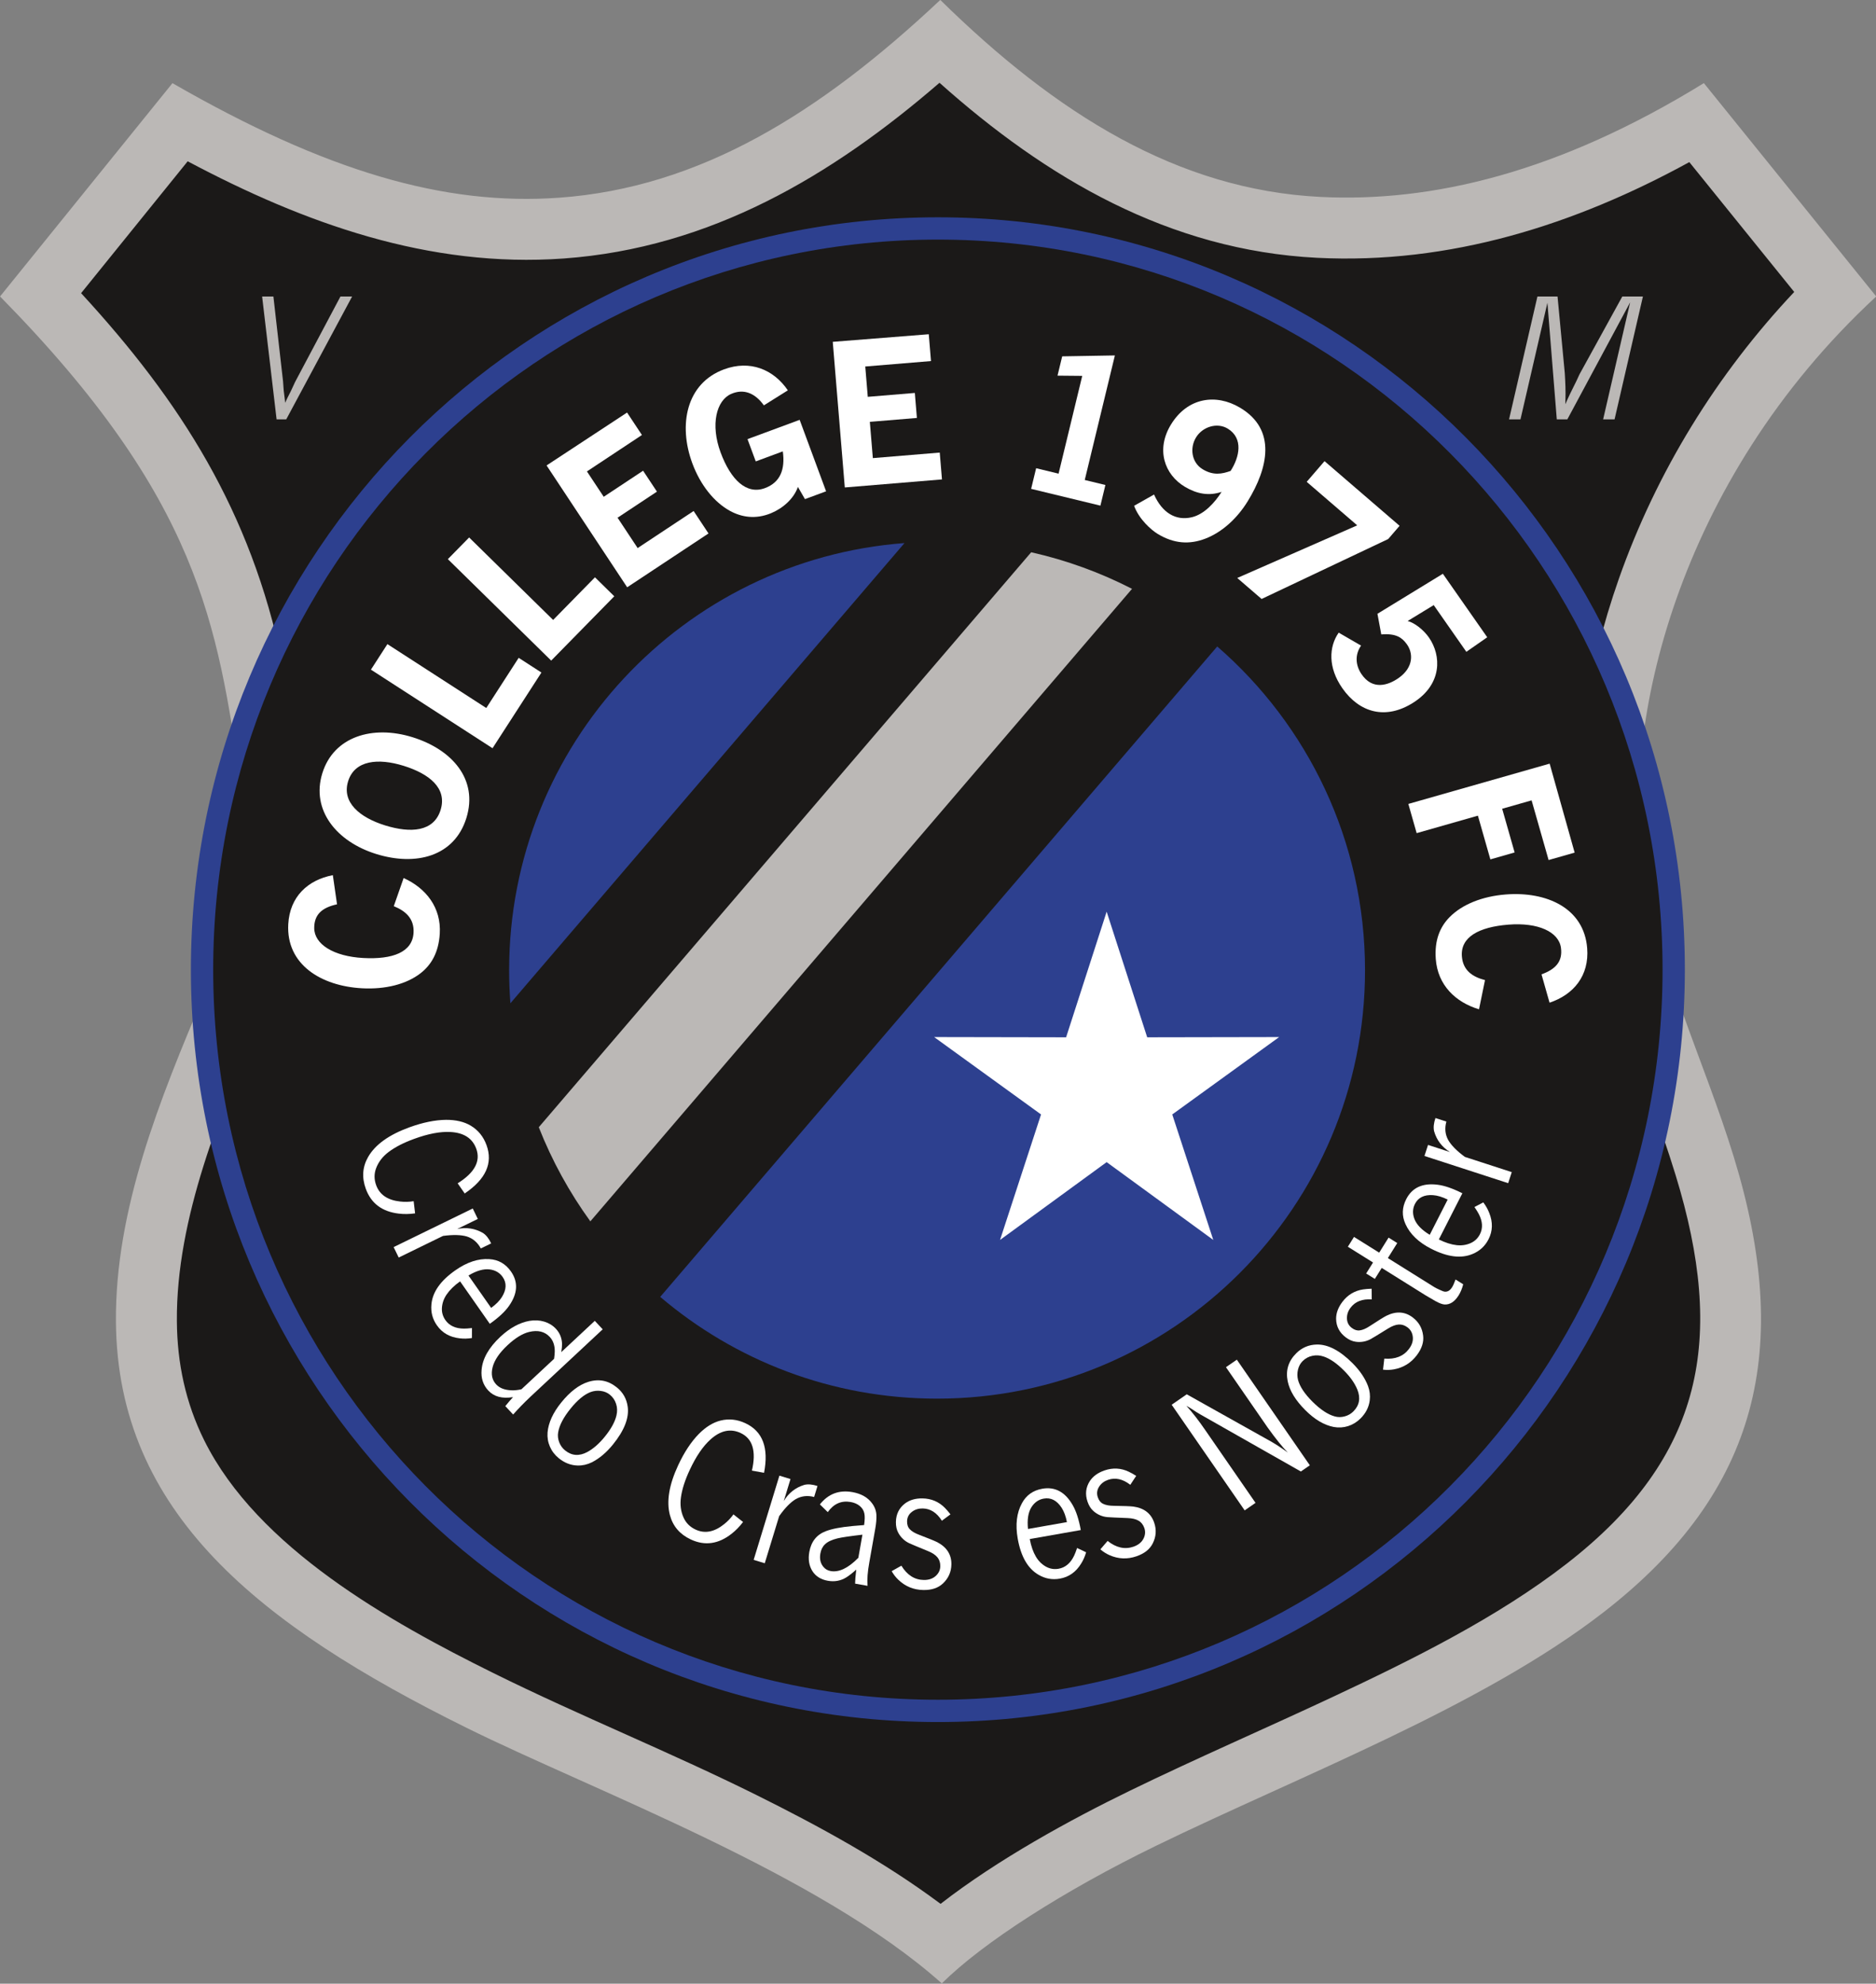 <?xml version="1.0" encoding="UTF-8"?>
<svg xmlns="http://www.w3.org/2000/svg" xmlns:xlink="http://www.w3.org/1999/xlink" width="536.4pt" height="567pt" viewBox="0 0 536.4 567" version="1.1">
<rect x="0" y="0" width="536.4" height="567" fill="#808080" stroke="none"/>
<defs>
<clipPath id="clip1">
  <path d="M 0 0 L 536.398 0 L 536.398 567 L 0 567 Z M 0 0 "/>
</clipPath>
</defs>
<g id="surface1">
<g clip-path="url(#clip1)" clip-rule="nonzero">
<path style=" stroke:none;fill-rule:evenodd;fill:rgb(73.242%,72.069%,71.289%);fill-opacity:1;" d="M 0.012 84.734 L 49.312 23.77 C 93.121 48.961 126.996 58.883 159.93 56.508 C 200.012 53.613 234.266 32.5 268.855 -0.02 C 302.203 32.742 336.926 54.234 377.453 56.281 C 409.32 57.891 445.465 49.438 487.184 23.758 L 536.465 84.734 C 478.902 137.973 463.91 208.02 469.672 246.844 C 474.152 277.07 487.215 302.871 495.766 330.777 C 512.469 385.273 503.117 426.152 458.676 460.688 C 423.934 487.691 371.758 507.523 330.555 527.57 C 304.141 540.422 281.023 555.27 269.289 566.91 C 234.199 535.609 170.184 512.043 133.43 493.871 C 74.168 464.57 33.578 432.426 33.148 377.801 C 32.895 345.84 45.574 314.383 58.523 283.914 C 66.762 264.531 71.789 244.27 68.859 224.238 C 62.16 178.457 57.023 142.668 0.012 84.734 Z M 0.012 84.734 "/>
</g>
<path style=" stroke:none;fill-rule:evenodd;fill:rgb(10.594%,9.813%,9.424%);fill-opacity:1;" d="M 268.629 23.66 C 237.812 50.289 203.094 70.863 161.184 73.887 C 122.684 76.668 86.992 63.816 53.664 46.102 L 23.188 83.793 C 51.723 114.789 71.629 146.09 80.672 189.223 C 82.93 199.977 84.512 210.848 86.102 221.715 C 89.582 245.484 83.836 268.914 74.562 290.73 C 63.137 317.609 50.34 348.102 50.574 377.66 C 50.664 389.617 53.059 400.945 58.387 411.68 C 73.652 442.441 111.586 463.629 141.156 478.25 C 165.871 490.473 191.562 500.785 216.348 513.098 C 234.062 521.902 252.691 532.035 268.934 544.176 C 285.266 531.48 306.055 520.113 322.93 511.902 C 342.074 502.586 361.645 494.129 380.93 485.094 C 403.629 474.457 428.145 462.348 447.984 446.93 C 487.336 416.344 493.367 382.414 479.105 335.887 C 470.078 306.43 457.039 280.5 452.434 249.402 C 448.387 222.137 453.809 191.168 462.887 165.402 C 473.66 134.828 490.859 106.961 513.02 83.449 L 483.023 46.336 C 450.273 64.281 414.504 75.602 376.578 73.688 C 334.328 71.551 299.18 50.941 268.629 23.66 Z M 268.629 23.66 "/>
<path style=" stroke:none;fill-rule:evenodd;fill:rgb(17.651%,25.098%,56.055%);fill-opacity:1;" d="M 268.164 62.109 C 386.121 62.109 481.746 158.391 481.746 277.16 C 481.746 395.93 386.121 492.207 268.164 492.207 C 150.203 492.207 54.582 395.93 54.582 277.16 C 54.582 158.391 150.203 62.109 268.164 62.109 Z M 268.164 62.109 "/>
<path style=" stroke:none;fill-rule:evenodd;fill:rgb(10.594%,9.813%,9.424%);fill-opacity:1;" d="M 268.164 68.484 C 382.605 68.484 475.371 161.91 475.371 277.16 C 475.371 392.406 382.605 485.832 268.164 485.832 C 153.727 485.832 60.957 392.406 60.957 277.16 C 60.957 161.91 153.727 68.484 268.164 68.484 Z M 268.164 68.484 "/>
<path style=" stroke:none;fill-rule:evenodd;fill:rgb(17.651%,25.098%,56.055%);fill-opacity:1;" d="M 145.934 286.766 C 145.695 283.652 145.574 280.5 145.574 277.324 C 145.574 212.844 195.406 159.984 258.621 155.223 Z M 145.934 286.766 "/>
<path style=" stroke:none;fill-rule:evenodd;fill:rgb(17.651%,25.098%,56.055%);fill-opacity:1;" d="M 348.039 184.777 C 373.914 207.23 390.297 240.363 390.297 277.324 C 390.297 344.938 335.496 399.773 267.934 399.773 C 237.746 399.773 210.113 388.824 188.773 370.684 Z M 348.039 184.777 "/>
<path style=" stroke:none;fill-rule:evenodd;fill:rgb(73.242%,72.069%,71.289%);fill-opacity:1;" d="M 294.844 157.852 C 304.992 160.133 314.66 163.676 323.68 168.305 L 168.797 349.094 C 162.82 340.844 157.844 331.816 154.051 322.191 Z M 294.844 157.852 "/>
<path style=" stroke:none;fill-rule:evenodd;fill:rgb(100%,100%,100%);fill-opacity:1;" d="M 316.422 260.582 L 328.016 296.492 L 365.746 296.422 L 335.18 318.543 L 346.91 354.41 L 316.422 332.168 L 285.938 354.41 L 297.664 318.543 L 267.098 296.422 L 304.828 296.492 Z M 316.422 260.582 "/>
<path style=" stroke:none;fill-rule:evenodd;fill:rgb(100%,100%,100%);fill-opacity:1;" d="M 318.777 101.594 L 303.711 101.855 L 302.371 107.371 L 309.441 107.438 L 302.676 135.383 L 296.258 133.832 L 294.828 139.73 L 314.637 144.527 L 316.062 138.625 L 310.16 137.195 Z M 318.777 101.594 "/>
<path style=" stroke:none;fill-rule:evenodd;fill:rgb(100%,100%,100%);fill-opacity:1;" d="M 453.816 271.004 C 454.441 278.863 449.973 284.281 443.059 286.594 L 440.758 278.5 C 444.867 277.008 446.84 274.758 446.32 270.922 C 445.695 266.312 439.738 263.617 431.289 264.289 C 422.852 264.961 417.551 267.832 417.992 273.367 C 418.301 277.285 420.902 279.191 424.605 280.141 L 422.891 288.488 C 416.176 286.473 411.078 281.578 410.527 274.105 C 410.129 268.684 411.762 264.906 414.473 262.152 C 418.07 258.492 423.836 256.195 430.488 255.668 C 442.152 254.742 452.902 259.496 453.816 271.004 Z M 453.816 271.004 "/>
<path style=" stroke:none;fill-rule:evenodd;fill:rgb(100%,100%,100%);fill-opacity:1;" d="M 82.422 264.16 C 82.855 256.289 88.008 251.516 95.168 250.145 L 96.367 258.477 C 92.098 259.406 89.84 261.371 89.844 265.246 C 89.844 269.895 95.391 273.359 103.848 273.824 C 112.309 274.285 117.941 272.148 118.246 266.605 C 118.461 262.68 116.137 260.445 112.594 259.008 L 115.41 250.965 C 121.797 253.859 126.195 259.391 125.742 266.871 C 125.414 272.297 123.289 275.82 120.234 278.191 C 116.18 281.336 110.16 282.84 103.496 282.477 C 91.812 281.836 81.793 275.688 82.422 264.16 Z M 82.422 264.16 "/>
<path style=" stroke:none;fill-rule:evenodd;fill:rgb(100%,100%,100%);fill-opacity:1;" d="M 207.023 105.57 C 214.414 102.836 221.16 105.543 225.266 111.57 L 218.414 115.863 C 215.867 112.312 212.629 111.043 209.078 112.586 C 204.812 114.438 203.098 121.359 206.035 129.305 C 208.977 137.25 213.496 141.449 218.703 139.523 C 223.133 137.887 224.535 134.145 223.828 129.016 L 216.09 131.883 L 213.734 125.52 L 221.965 122.477 L 228.148 120.188 L 228.645 120.004 L 236.203 140.43 L 230.16 142.664 L 228.145 139.18 C 226.969 142.559 223.82 145.312 220.426 146.703 C 216.09 148.48 212.094 147.875 208.703 146.016 C 204.211 143.547 200.273 138.68 197.953 132.422 C 193.898 121.449 196.191 109.574 207.023 105.57 Z M 207.023 105.57 "/>
<path style=" stroke:none;fill-rule:evenodd;fill:rgb(100%,100%,100%);fill-opacity:1;" d="M 92.164 221.008 C 95.43 210.492 106.57 207.184 117.941 210.715 C 129.312 214.246 136.77 222.805 133.352 233.805 C 129.934 244.805 118.941 247.633 107.57 244.098 C 96.199 240.566 88.898 231.523 92.164 221.008 Z M 99.539 223.301 C 101.406 217.289 108.102 216.625 115.402 218.891 C 122.699 221.16 127.922 225.254 125.977 231.512 C 124.031 237.773 117.41 238.188 110.109 235.922 C 102.812 233.652 97.664 229.312 99.539 223.301 Z M 99.539 223.301 "/>
<path style=" stroke:none;fill-rule:evenodd;fill:rgb(100%,100%,100%);fill-opacity:1;" d="M 106.059 191.402 L 110.77 184.109 L 139.039 202.371 L 148.305 188.027 L 154.809 192.23 L 140.828 213.863 Z M 106.059 191.402 "/>
<path style=" stroke:none;fill-rule:evenodd;fill:rgb(100%,100%,100%);fill-opacity:1;" d="M 128.055 159.82 L 134.137 153.625 L 158.156 177.199 L 170.117 165.012 L 175.641 170.434 L 157.602 188.816 Z M 128.055 159.82 "/>
<path style=" stroke:none;fill-rule:evenodd;fill:rgb(100%,100%,100%);fill-opacity:1;" d="M 156.281 133.039 L 179.297 117.918 L 183.547 124.336 L 167.82 134.746 L 172.621 141.996 L 183.879 134.547 L 187.836 140.523 L 176.578 147.977 L 182.32 156.652 L 198.328 146.059 L 202.578 152.477 L 179.328 167.863 Z M 156.281 133.039 "/>
<path style=" stroke:none;fill-rule:evenodd;fill:rgb(100%,100%,100%);fill-opacity:1;" d="M 238.109 97.707 L 265.562 95.535 L 266.195 103.203 L 247.402 104.758 L 248.121 113.426 L 261.574 112.312 L 262.164 119.461 L 248.711 120.574 L 249.57 130.941 L 268.699 129.359 L 269.336 137.031 L 241.551 139.328 Z M 238.109 97.707 "/>
<path style=" stroke:none;fill-rule:evenodd;fill:rgb(100%,100%,100%);fill-opacity:1;" d="M 443.086 218.27 L 450.234 243.703 L 442.789 245.824 L 437.926 228.766 L 429.512 231.164 L 433.074 243.656 L 426.137 245.637 L 422.574 233.141 L 405.062 238.133 L 402.684 229.785 Z M 443.086 218.27 "/>
<path style=" stroke:none;fill-rule:evenodd;fill:rgb(100%,100%,100%);fill-opacity:1;" d="M 378.719 131.809 L 400.18 150.289 L 396.926 154.07 L 360.727 171.203 L 353.762 165.203 L 388.066 150.16 L 373.621 137.723 Z M 378.719 131.809 "/>
<path style=" stroke:none;fill-rule:evenodd;fill:rgb(100%,100%,100%);fill-opacity:1;" d="M 329.973 141.352 C 332.289 146.531 336.152 148.934 340.77 147.844 C 344.414 146.984 347.453 143.496 349.289 140.594 C 345.656 141.812 342.27 141.191 338.863 139.184 C 332.906 135.672 330.461 128.453 334.812 121.344 C 339.586 113.555 347.711 112.473 354.523 116.508 C 365.141 122.793 362.535 133.84 356.789 143.219 C 353.785 148.125 349.504 152.078 344.676 153.945 C 340.141 155.695 335.672 155.438 331.004 152.598 C 329.191 151.492 325.691 148.457 324.273 144.57 Z M 351.055 122.52 C 348.012 120.656 343.844 121.984 341.988 125.012 C 340.105 128.086 340.727 132.199 343.828 134.098 C 346.871 135.965 349.383 135.504 351.863 134.602 C 354.414 130.652 355.574 125.285 351.055 122.52 Z M 351.055 122.52 "/>
<path style=" stroke:none;fill-rule:evenodd;fill:rgb(100%,100%,100%);fill-opacity:1;" d="M 419.273 186.309 L 409.941 172.957 L 402.484 177.5 C 404.496 178.023 407.066 180.051 408.586 182.238 C 412.145 187.383 412.41 195.512 404.156 200.797 C 396.215 205.879 388.699 203.703 383.816 196.715 C 379.688 190.812 379.938 184.879 382.77 180.828 L 389.164 184.531 C 387.363 187.141 387.578 190.133 389.254 192.633 C 392.41 197.352 396.871 195.914 399.871 193.816 C 404.219 190.781 404.148 186.645 402.16 184.012 C 400.898 182.336 399.289 180.98 394.945 181.336 L 393.848 175.438 L 412.555 164 L 425.242 182.148 Z M 419.273 186.309 "/>
<path style=" stroke:none;fill-rule:evenodd;fill:rgb(100%,100%,100%);fill-opacity:1;" d="M 132.871 341.125 L 130.859 338.227 C 135.703 335.199 137.477 331.91 136.18 328.344 C 135.09 325.352 132.629 323.758 128.789 323.555 C 125.906 323.395 122.453 324.047 118.43 325.516 C 115.449 326.598 113.031 327.84 111.164 329.234 C 109.43 330.531 108.223 332.094 107.535 333.926 C 106.949 335.496 106.949 337.102 107.555 338.762 C 108.547 341.488 110.848 343.051 114.453 343.434 C 115.742 343.586 117.016 343.543 118.277 343.336 L 118.688 346.816 C 117.047 347.043 115.484 347.066 114.008 346.883 C 109.242 346.32 106.105 343.957 104.59 339.785 C 103.406 336.535 103.641 333.484 105.285 330.641 C 107.312 327.145 111.238 324.34 117.039 322.227 C 120.891 320.828 124.371 320.117 127.504 320.082 C 130.344 320.062 132.711 320.621 134.609 321.754 C 136.727 323.023 138.227 324.875 139.117 327.324 C 140.984 332.457 138.906 337.051 132.871 341.125 Z M 132.871 341.125 "/>
<path style=" stroke:none;fill-rule:evenodd;fill:rgb(100%,100%,100%);fill-opacity:1;" d="M 140.441 355.398 L 137.484 356.84 C 136.539 355.105 135.195 353.957 133.453 353.414 C 131.773 352.93 129.516 352.879 126.664 353.262 L 114.004 359.438 L 112.551 356.457 L 135.172 345.422 L 136.621 348.406 L 130.715 351.285 C 133.363 350.727 135.82 351.109 138.094 352.422 C 138.996 353.004 139.773 353.996 140.441 355.398 Z M 140.441 355.398 "/>
<path style=" stroke:none;fill-rule:evenodd;fill:rgb(100%,100%,100%);fill-opacity:1;" d="M 134.949 379.594 L 134.934 382.449 C 133.738 382.641 132.574 382.672 131.449 382.531 C 128.613 382.219 126.441 380.988 124.93 378.824 C 123.664 377.027 123.148 375.031 123.355 372.836 C 123.664 369.309 125.949 366.062 130.191 363.094 C 133.527 360.754 136.762 359.688 139.895 359.895 C 142.492 360.043 144.559 361.223 146.098 363.422 C 148.219 366.449 148.027 369.738 145.52 373.289 C 144.395 374.898 142.574 376.598 140.047 378.387 L 131.551 366.25 C 129.871 367.445 128.598 368.691 127.715 369.988 C 126.914 371.156 126.453 372.426 126.359 373.781 C 126.27 375.07 126.602 376.25 127.348 377.316 C 128.469 378.918 130.23 379.738 132.621 379.754 C 133.156 379.762 133.938 379.707 134.949 379.594 Z M 133.945 364.574 L 140.43 373.832 C 141.816 372.84 142.852 371.785 143.535 370.688 C 144.836 368.57 144.898 366.672 143.73 365 C 142.855 363.754 141.605 363.031 139.965 362.832 C 138.238 362.629 136.238 363.207 133.945 364.574 Z M 133.945 364.574 "/>
<path style=" stroke:none;fill-rule:evenodd;fill:rgb(100%,100%,100%);fill-opacity:1;" d="M 172.328 379.957 L 152.355 398.586 L 151.695 399.203 C 149.746 401.039 148.094 402.75 146.723 404.312 L 144.48 401.906 C 145.145 401.078 145.883 400.223 146.688 399.336 C 143.613 399.84 141.258 399.219 139.629 397.469 C 138.133 395.867 137.488 393.891 137.699 391.562 C 137.965 388.336 139.762 385.172 143.078 382.074 C 145.785 379.555 148.551 378.051 151.387 377.539 C 152.867 377.289 154.277 377.359 155.598 377.754 C 156.926 378.156 158.039 378.836 158.941 379.797 C 160.062 381 160.652 382.438 160.703 384.109 C 160.711 384.703 160.648 385.488 160.492 386.465 L 170.07 377.531 Z M 158.43 388.387 C 158.555 387.535 158.613 386.832 158.621 386.281 C 158.641 384.555 158.16 383.172 157.191 382.133 C 155.746 380.582 153.773 380.102 151.289 380.707 C 149.41 381.16 147.348 382.422 145.121 384.496 C 142.789 386.672 141.363 388.77 140.855 390.777 C 140.348 392.785 140.68 394.426 141.859 395.691 C 142.863 396.766 144.328 397.332 146.281 397.387 C 147.16 397.422 148.094 397.32 149.094 397.094 L 149.66 396.566 L 150.816 395.488 L 151.594 394.762 Z M 158.43 388.387 "/>
<path style=" stroke:none;fill-rule:evenodd;fill:rgb(100%,100%,100%);fill-opacity:1;" d="M 176.379 396.57 C 178.156 398.008 179.195 399.875 179.488 402.156 C 179.891 405.324 178.484 408.895 175.27 412.867 C 173.402 415.172 171.387 416.871 169.227 417.969 C 167.922 418.613 166.566 418.918 165.18 418.887 C 163.223 418.836 161.426 418.145 159.789 416.816 C 158.645 415.891 157.801 414.789 157.238 413.5 C 156.68 412.219 156.453 410.863 156.562 409.438 C 156.805 406.656 158.109 403.801 160.488 400.859 C 162.984 397.777 165.551 395.816 168.176 394.988 C 171.172 394.039 173.906 394.566 176.379 396.57 Z M 174.355 398.625 C 173.641 398.047 172.777 397.691 171.762 397.562 C 170.758 397.434 169.777 397.547 168.844 397.895 C 167.02 398.602 165.129 400.16 163.16 402.594 C 161.117 405.113 159.934 407.383 159.594 409.395 C 159.43 410.352 159.531 411.297 159.895 412.242 C 160.254 413.18 160.82 413.957 161.574 414.566 C 163.484 416.113 165.598 416.266 167.91 415.035 C 169.652 414.094 171.324 412.629 172.938 410.637 C 174.73 408.426 175.836 406.398 176.262 404.574 C 176.535 403.418 176.508 402.312 176.156 401.258 C 175.82 400.199 175.215 399.32 174.355 398.625 Z M 174.355 398.625 "/>
<path style=" stroke:none;fill-rule:evenodd;fill:rgb(100%,100%,100%);fill-opacity:1;" d="M 218.465 420.965 L 214.996 420.34 C 216.277 414.777 215.203 411.199 211.766 409.594 C 208.883 408.246 206.016 408.859 203.16 411.43 C 201.004 413.359 199.027 416.258 197.215 420.145 C 195.871 423.02 195.039 425.605 194.711 427.906 C 194.402 430.055 194.652 432.016 195.461 433.793 C 196.156 435.32 197.289 436.453 198.891 437.199 C 201.523 438.426 204.254 437.906 207.078 435.625 C 208.094 434.82 208.965 433.891 209.711 432.855 L 212.461 435.023 C 211.465 436.344 210.371 437.465 209.199 438.379 C 205.43 441.352 201.539 441.898 197.52 440.023 C 194.383 438.559 192.395 436.234 191.547 433.062 C 190.508 429.156 191.301 424.398 193.914 418.797 C 195.641 415.09 197.602 412.125 199.789 409.887 C 201.785 407.863 203.855 406.586 205.996 406.043 C 208.391 405.445 210.762 405.691 213.121 406.793 C 218.074 409.102 219.852 413.82 218.465 420.965 Z M 218.465 420.965 "/>
<path style=" stroke:none;fill-rule:evenodd;fill:rgb(100%,100%,100%);fill-opacity:1;" d="M 233.742 424.738 L 232.781 427.879 C 230.867 427.387 229.109 427.59 227.527 428.492 C 226.027 429.391 224.445 431.004 222.785 433.352 L 218.664 446.824 L 215.492 445.855 L 222.852 421.785 L 226.023 422.754 L 224.102 429.043 C 225.496 426.727 227.453 425.188 229.965 424.422 C 231.008 424.16 232.262 424.266 233.742 424.738 Z M 233.742 424.738 "/>
<path style=" stroke:none;fill-rule:evenodd;fill:rgb(100%,100%,100%);fill-opacity:1;" d="M 236.68 432.207 L 234.43 430 C 236.82 426.984 239.914 425.816 243.711 426.484 C 246.23 426.93 248.109 427.996 249.355 429.688 C 250.121 430.719 250.539 431.852 250.59 433.082 C 250.633 434.156 250.527 435.43 250.27 436.891 L 248.551 446.629 C 248.074 449.246 247.906 451.461 248.059 453.273 L 244.496 452.645 C 244.496 451.801 244.609 450.469 244.828 448.633 C 243.723 449.629 242.777 450.359 242.008 450.844 C 240.406 451.844 238.645 452.172 236.703 451.828 C 234.711 451.477 233.23 450.551 232.277 449.047 C 231.324 447.516 231.031 445.703 231.402 443.605 C 231.93 440.629 233.504 438.648 236.121 437.656 C 237.871 436.984 240.422 436.492 243.758 436.184 C 244.273 436.141 245.379 436.047 247.074 435.906 C 247.281 434.438 247.309 433.32 247.133 432.555 C 246.961 431.73 246.527 431.035 245.84 430.457 C 245.145 429.879 244.277 429.5 243.238 429.316 C 240.578 428.848 238.387 429.809 236.68 432.207 Z M 246.59 438.656 C 243.02 439.07 240.637 439.422 239.445 439.711 C 237.801 440.121 236.613 440.684 235.891 441.402 C 235.199 442.051 234.762 442.934 234.566 444.039 C 234.305 445.52 234.566 446.758 235.344 447.746 C 235.887 448.461 236.617 448.895 237.523 449.055 C 239.891 449.473 242.531 448.207 245.426 445.262 Z M 246.59 438.656 "/>
<path style=" stroke:none;fill-rule:evenodd;fill:rgb(100%,100%,100%);fill-opacity:1;" d="M 271.762 432.844 L 269.309 434.668 C 267.863 432.371 266.035 431.199 263.828 431.16 C 262.656 431.141 261.648 431.449 260.789 432.09 C 259.859 432.777 259.379 433.699 259.359 434.84 C 259.344 435.801 259.602 436.559 260.141 437.105 C 260.719 437.719 261.621 438.254 262.855 438.707 C 265.555 439.738 267.273 440.438 268.012 440.812 C 270.738 442.258 272.074 444.375 272.027 447.152 C 271.992 449.324 271.172 451.148 269.586 452.625 C 268.23 453.898 266.363 454.512 263.988 454.469 C 261.238 454.422 258.867 453.453 256.891 451.57 C 256.141 450.867 255.496 450.035 254.953 449.082 L 257.73 447.52 C 259.363 450.191 261.492 451.555 264.109 451.598 C 265.66 451.625 266.883 451.172 267.77 450.238 C 268.477 449.512 268.836 448.648 268.852 447.668 C 268.871 446.652 268.598 445.801 268.027 445.117 C 267.465 444.438 266.562 443.836 265.316 443.332 C 262.441 442.156 260.672 441.418 260.02 441.117 C 258.645 440.473 257.59 439.473 256.855 438.137 C 256.371 437.262 256.145 436.23 256.164 435.039 C 256.203 432.777 257.09 431 258.809 429.703 C 260.121 428.727 261.781 428.25 263.781 428.285 C 266.305 428.332 268.43 429.234 270.164 430.988 C 270.629 431.457 271.164 432.074 271.762 432.844 Z M 271.762 432.844 "/>
<path style=" stroke:none;fill-rule:evenodd;fill:rgb(100%,100%,100%);fill-opacity:1;" d="M 307.969 442.461 L 310.551 443.684 C 310.215 444.848 309.754 445.918 309.152 446.875 C 307.672 449.316 305.637 450.762 303.035 451.219 C 300.871 451.602 298.844 451.23 296.941 450.113 C 293.879 448.34 291.902 444.902 290.996 439.801 C 290.289 435.789 290.691 432.406 292.203 429.656 C 293.438 427.363 295.379 425.992 298.023 425.523 C 301.664 424.883 304.562 426.445 306.719 430.219 C 307.703 431.922 308.473 434.289 309.027 437.332 L 294.438 439.902 C 294.812 441.93 295.402 443.609 296.203 444.957 C 296.926 446.176 297.883 447.129 299.07 447.793 C 300.199 448.418 301.41 448.617 302.688 448.391 C 304.617 448.051 306.102 446.801 307.129 444.637 C 307.359 444.16 307.641 443.426 307.969 442.461 Z M 293.93 437.023 L 305.062 435.062 C 304.746 433.383 304.23 432.004 303.523 430.918 C 302.156 428.844 300.461 427.984 298.449 428.34 C 296.953 428.602 295.773 429.43 294.895 430.832 C 293.984 432.312 293.66 434.371 293.93 437.023 Z M 293.93 437.023 "/>
<path style=" stroke:none;fill-rule:evenodd;fill:rgb(100%,100%,100%);fill-opacity:1;" d="M 324.867 421.848 L 323.184 424.398 C 321.039 422.734 318.914 422.262 316.836 422.977 C 315.727 423.359 314.883 423.996 314.297 424.887 C 313.66 425.855 313.52 426.887 313.895 427.965 C 314.203 428.875 314.703 429.496 315.398 429.828 C 316.156 430.203 317.188 430.398 318.496 430.406 C 321.391 430.445 323.246 430.52 324.066 430.621 C 327.121 431.043 329.105 432.574 330.008 435.199 C 330.715 437.254 330.57 439.25 329.586 441.176 C 328.746 442.84 327.199 444.055 324.953 444.828 C 322.355 445.723 319.797 445.625 317.289 444.531 C 316.352 444.125 315.461 443.562 314.621 442.852 L 316.695 440.438 C 319.145 442.387 321.613 442.941 324.086 442.09 C 325.555 441.582 326.547 440.738 327.062 439.559 C 327.477 438.633 327.52 437.699 327.203 436.773 C 326.871 435.812 326.324 435.105 325.555 434.66 C 324.789 434.211 323.742 433.957 322.395 433.906 C 319.289 433.785 317.371 433.699 316.66 433.637 C 315.148 433.504 313.816 432.926 312.664 431.918 C 311.914 431.262 311.348 430.371 310.961 429.246 C 310.223 427.105 310.445 425.133 311.617 423.324 C 312.523 421.957 313.914 420.945 315.805 420.293 C 318.191 419.473 320.496 419.594 322.73 420.648 C 323.328 420.93 324.039 421.328 324.867 421.848 Z M 324.867 421.848 "/>
<path style=" stroke:none;fill-rule:evenodd;fill:rgb(100%,100%,100%);fill-opacity:1;" d="M 353.645 388.633 L 374.516 418.824 L 371.953 420.594 L 343.355 404.367 C 342.496 403.879 341.664 403.359 340.871 402.812 C 340.406 402.492 339.852 402.16 339.227 401.832 C 340.898 403.648 342.734 406.012 344.742 408.945 L 358.988 429.559 L 355.883 431.707 L 335.012 401.512 L 339.324 398.531 L 363.664 412.164 C 365.023 412.957 366.535 413.953 368.211 415.172 C 366.656 413.59 364.754 411.223 362.492 408.078 L 350.535 390.781 Z M 353.645 388.633 "/>
<path style=" stroke:none;fill-rule:evenodd;fill:rgb(100%,100%,100%);fill-opacity:1;" d="M 370.617 386.816 C 372.238 385.195 374.203 384.355 376.504 384.305 C 379.695 384.238 383.098 386.008 386.711 389.621 C 388.809 391.719 390.289 393.902 391.152 396.164 C 391.66 397.531 391.82 398.906 391.645 400.285 C 391.391 402.227 390.512 403.938 389.02 405.43 C 387.98 406.469 386.797 407.195 385.453 407.621 C 384.121 408.043 382.746 408.125 381.348 407.867 C 378.605 407.336 375.902 405.742 373.227 403.066 C 370.422 400.262 368.738 397.504 368.188 394.805 C 367.559 391.727 368.367 389.066 370.617 386.816 Z M 372.453 389.043 C 371.801 389.691 371.355 390.512 371.121 391.508 C 370.891 392.492 370.902 393.48 371.148 394.445 C 371.66 396.332 373.016 398.379 375.227 400.59 C 377.52 402.883 379.652 404.301 381.621 404.848 C 382.555 405.113 383.508 405.109 384.484 404.844 C 385.453 404.586 386.285 404.105 386.973 403.418 C 388.703 401.68 389.078 399.598 388.098 397.168 C 387.344 395.336 386.062 393.52 384.246 391.707 C 382.238 389.695 380.34 388.383 378.566 387.766 C 377.445 387.375 376.344 387.289 375.258 387.527 C 374.164 387.75 373.234 388.262 372.453 389.043 Z M 372.453 389.043 "/>
<path style=" stroke:none;fill-rule:evenodd;fill:rgb(100%,100%,100%);fill-opacity:1;" d="M 392.191 368.352 L 392.219 371.406 C 389.512 371.227 387.488 372.016 386.164 373.777 C 385.453 374.715 385.113 375.715 385.129 376.781 C 385.141 377.941 385.602 378.871 386.512 379.555 C 387.281 380.137 388.039 380.371 388.805 380.258 C 389.641 380.148 390.605 379.734 391.699 379.004 C 394.117 377.422 395.695 376.445 396.43 376.07 C 399.203 374.711 401.703 374.875 403.914 376.543 C 405.656 377.852 406.648 379.586 406.91 381.738 C 407.145 383.582 406.539 385.457 405.117 387.348 C 403.453 389.547 401.281 390.895 398.598 391.391 C 397.59 391.582 396.535 391.613 395.445 391.488 L 395.812 388.328 C 398.934 388.578 401.289 387.656 402.863 385.566 C 403.797 384.328 404.148 383.07 403.914 381.805 C 403.738 380.805 403.254 380.008 402.473 379.418 C 401.66 378.805 400.812 378.527 399.926 378.586 C 399.039 378.641 398.027 379.016 396.883 379.73 C 394.242 381.367 392.605 382.363 391.977 382.715 C 390.652 383.445 389.223 383.711 387.703 383.52 C 386.715 383.398 385.746 382.977 384.797 382.258 C 382.988 380.898 382.07 379.137 382.031 376.984 C 382.016 375.344 382.605 373.727 383.809 372.129 C 385.328 370.113 387.312 368.922 389.746 368.551 C 390.398 368.449 391.219 368.379 392.191 368.352 Z M 392.191 368.352 "/>
<path style=" stroke:none;fill-rule:evenodd;fill:rgb(100%,100%,100%);fill-opacity:1;" d="M 387.145 353.543 L 394.348 358.043 L 397.031 353.746 L 399.512 355.297 L 396.828 359.594 L 410.094 367.883 C 410.398 368.074 410.891 368.32 411.574 368.629 C 412.254 368.945 412.695 369.121 412.895 369.168 C 413.797 369.34 414.566 368.926 415.195 367.926 C 415.48 367.465 415.809 366.727 416.18 365.715 L 418.371 367.086 C 418.059 368.309 417.621 369.359 417.062 370.254 C 415.934 372.059 414.598 372.926 413.059 372.859 C 412.422 372.828 411.551 372.504 410.426 371.883 C 410.277 371.809 409.359 371.273 407.676 370.281 L 395.07 362.406 L 393.105 365.547 L 390.621 364 L 392.59 360.855 L 385.387 356.355 Z M 387.145 353.543 "/>
<path style=" stroke:none;fill-rule:evenodd;fill:rgb(100%,100%,100%);fill-opacity:1;" d="M 421.59 345.004 L 424.117 343.676 C 424.848 344.645 425.422 345.656 425.824 346.715 C 426.883 349.367 426.812 351.863 425.613 354.215 C 424.617 356.172 423.102 357.566 421.062 358.414 C 417.801 359.793 413.867 359.305 409.254 356.953 C 405.621 355.105 403.16 352.75 401.871 349.887 C 400.785 347.523 400.859 345.145 402.078 342.754 C 403.754 339.461 406.746 338.086 411.059 338.633 C 413.012 338.871 415.363 339.68 418.129 341.07 L 411.402 354.27 C 413.246 355.188 414.941 355.73 416.504 355.902 C 417.91 356.059 419.246 355.867 420.488 355.316 C 421.672 354.793 422.555 353.945 423.148 352.789 C 424.035 351.043 423.934 349.105 422.82 346.984 C 422.578 346.512 422.164 345.844 421.59 345.004 Z M 408.797 352.941 L 413.93 342.871 C 412.398 342.113 410.988 341.695 409.695 341.605 C 407.215 341.449 405.508 342.285 404.578 344.105 C 403.891 345.461 403.84 346.902 404.434 348.445 C 405.066 350.066 406.516 351.562 408.797 352.941 Z M 408.797 352.941 "/>
<path style=" stroke:none;fill-rule:evenodd;fill:rgb(100%,100%,100%);fill-opacity:1;" d="M 410.434 319.566 L 413.559 320.582 C 413.031 322.488 413.203 324.25 414.078 325.848 C 414.953 327.363 416.539 328.973 418.855 330.676 L 432.254 335.027 L 431.23 338.184 L 407.289 330.406 L 408.316 327.25 L 414.57 329.281 C 412.277 327.844 410.773 325.867 410.051 323.34 C 409.809 322.293 409.938 321.039 410.434 319.566 Z M 410.434 319.566 "/>
<path style=" stroke:none;fill-rule:evenodd;fill:rgb(73.242%,72.069%,71.289%);fill-opacity:1;" d="M 461.648 119.867 L 469.754 84.758 L 463.855 84.758 L 451.629 106.977 C 451.059 108.258 450.453 109.523 449.812 110.773 C 449.176 112.02 448.574 113.281 448.004 114.555 L 447.562 115.547 L 447.598 114.461 C 447.641 113.156 447.645 111.844 447.602 110.535 C 447.562 109.234 447.496 107.938 447.414 106.641 L 445.344 84.758 L 439.59 84.758 L 431.48 119.867 L 434.746 119.867 L 442.449 86.539 L 445.129 119.867 L 448.145 119.867 L 466.102 86.422 L 458.379 119.867 Z M 461.648 119.867 "/>
<path style=" stroke:none;fill-rule:evenodd;fill:rgb(73.242%,72.069%,71.289%);fill-opacity:1;" d="M 81.844 119.867 L 100.676 84.758 L 97.34 84.758 L 85.234 107.559 C 84.617 108.66 84.055 109.793 83.555 110.953 C 83.055 112.105 82.379 113.254 81.863 114.402 L 81.527 115.141 L 81.457 114.332 C 81.352 113.152 81.109 111.973 81.059 110.793 C 80.996 109.617 80.898 108.441 80.734 107.273 L 78.172 84.758 L 74.949 84.758 L 79.086 119.867 Z M 81.844 119.867 "/>
</g>
</svg>
